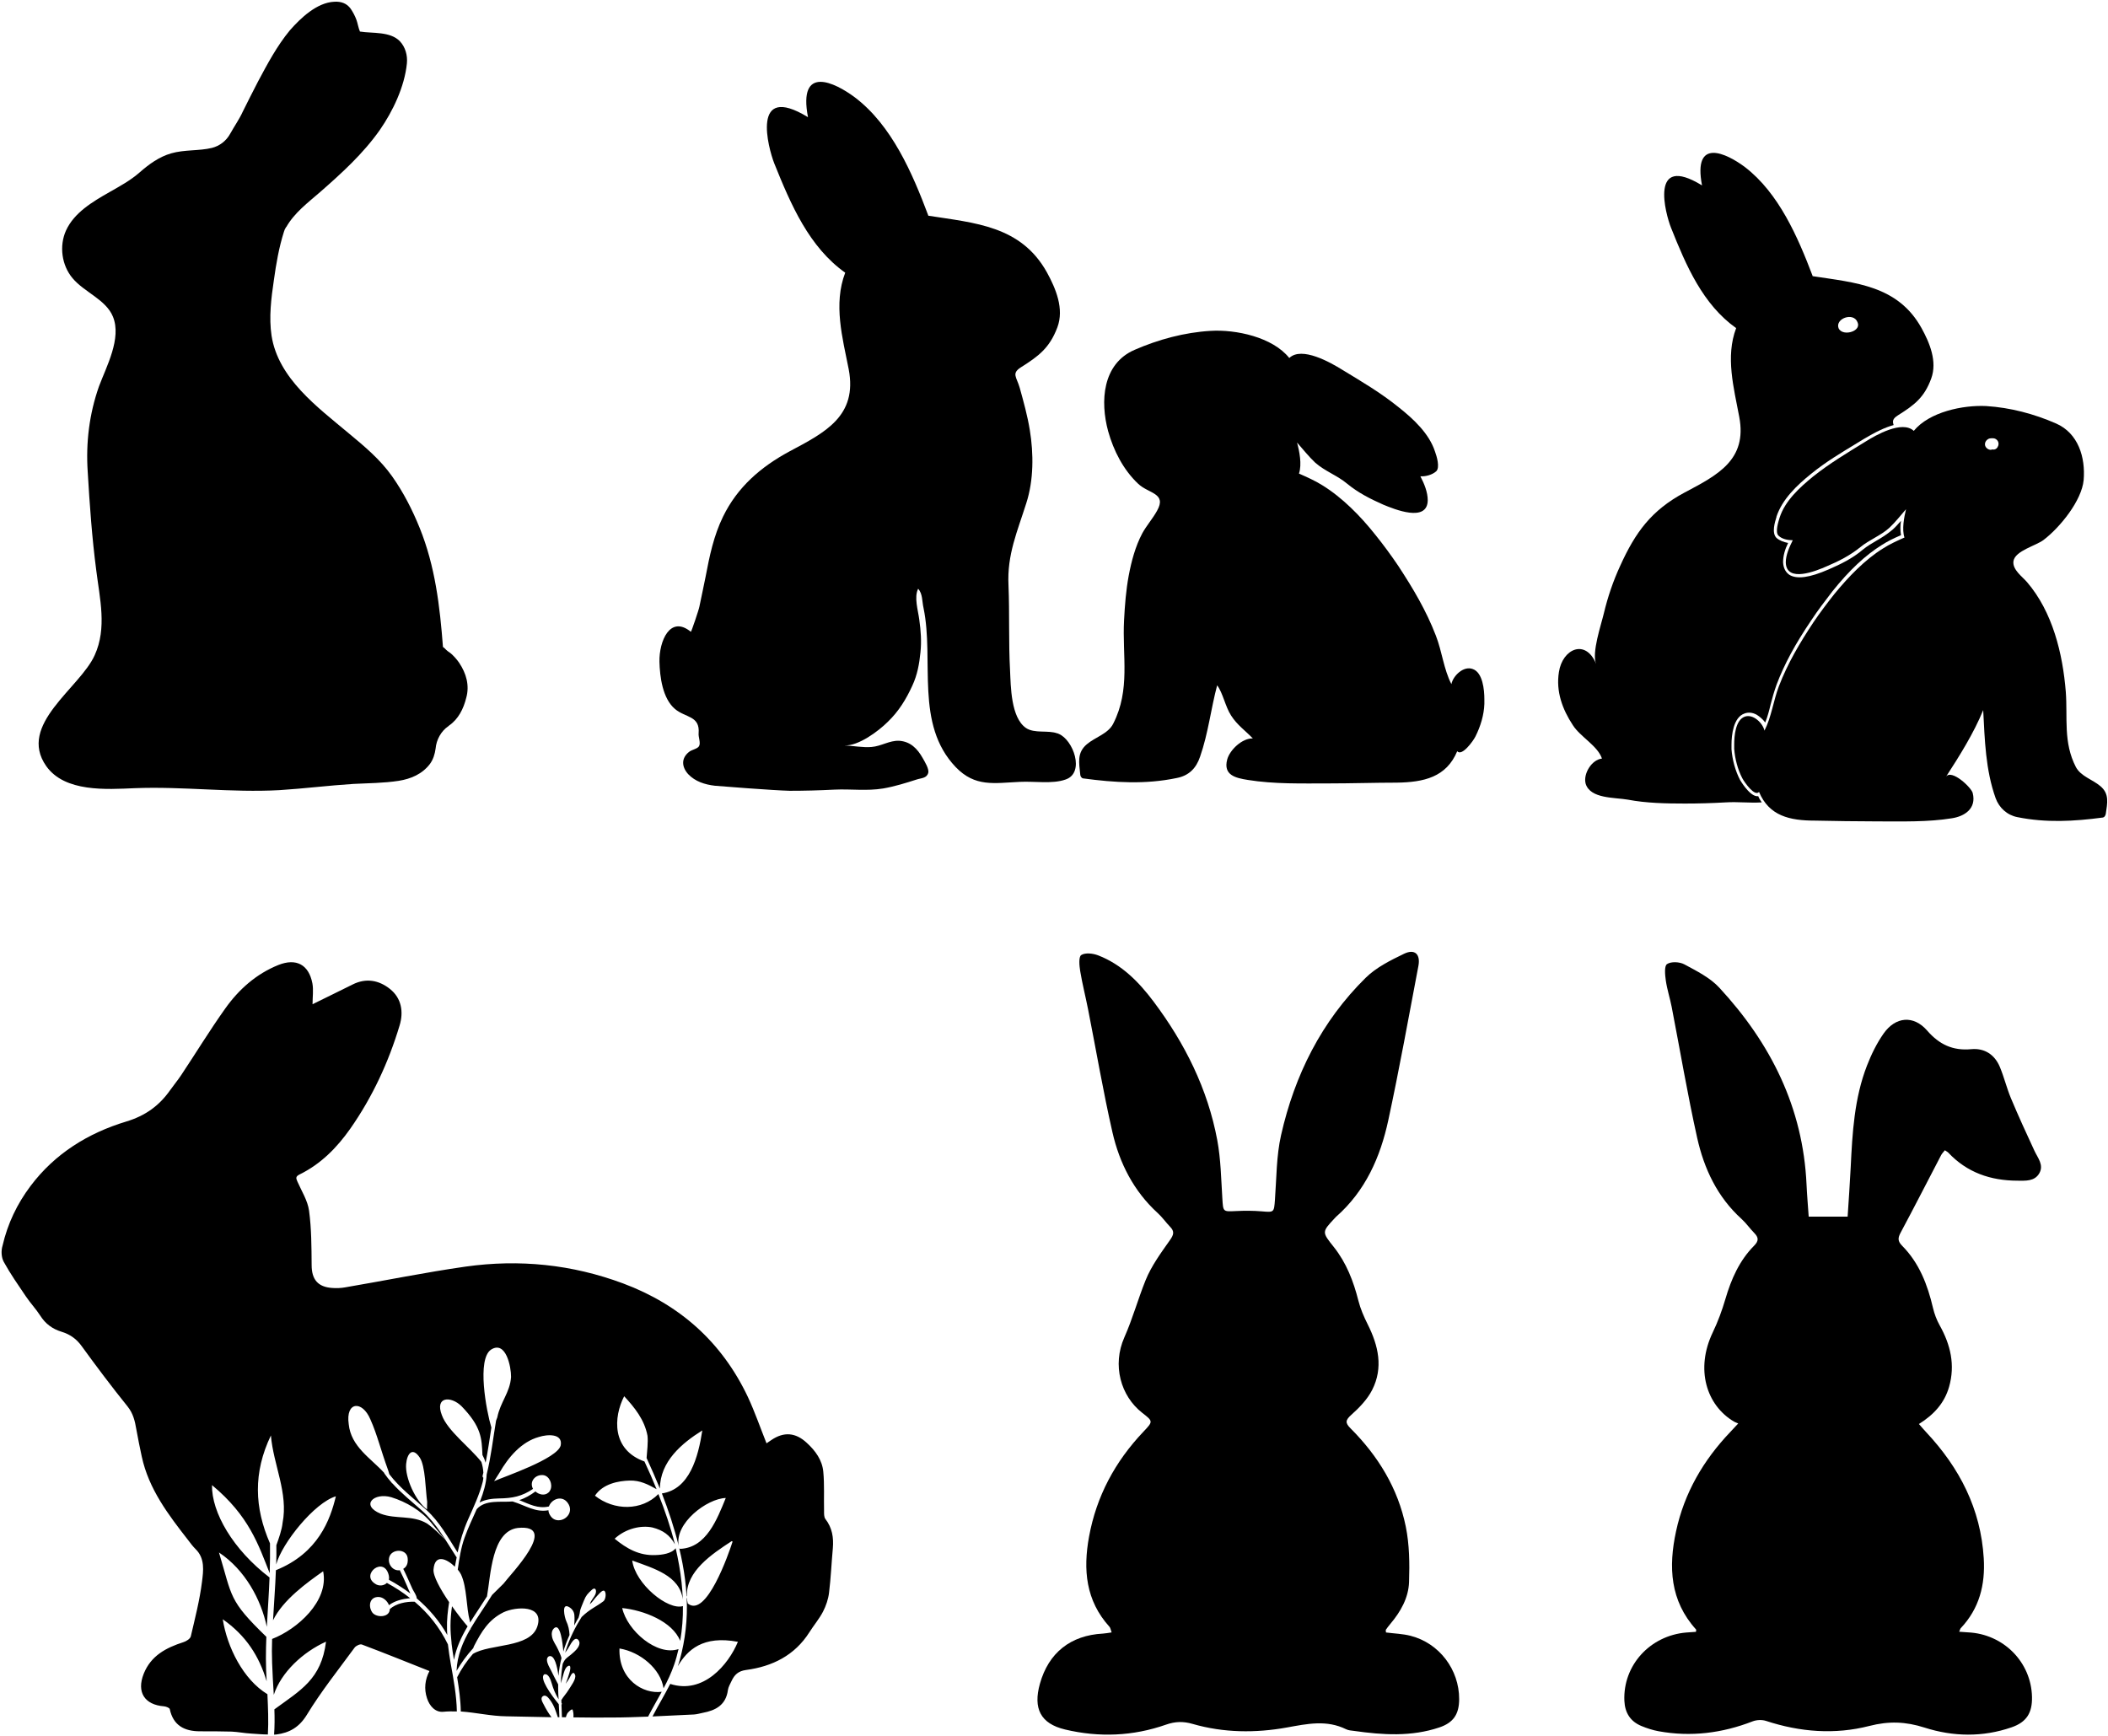 <svg width="1044" height="860" viewBox="0 0 1044 860" fill="none" xmlns="http://www.w3.org/2000/svg">
<path d="M1007.57 569.985C1003.57 561.381 999.616 552.747 995.947 543.998C993.829 538.938 992.555 533.523 990.444 528.464C987.882 522.334 982.852 519.044 976.278 519.656C967.143 520.5 960.468 517.37 954.419 510.426C947.678 502.688 938.761 503.51 932.85 511.932C929.473 516.744 926.801 522.211 924.661 527.714C918.35 543.918 917.396 561.06 916.566 578.203C916.173 586.334 915.562 594.458 915.052 602.61C908.428 602.61 902.372 602.61 895.77 602.61C895.391 597.034 894.932 591.859 894.699 586.669C892.967 548.554 876.931 516.671 851.49 489.185C846.889 484.213 840.272 480.93 834.165 477.632C831.821 476.366 827.584 476.162 825.597 477.516C824.178 478.484 824.615 482.903 825.008 485.676C825.641 490.08 827.06 494.36 827.912 498.735C832.105 520.347 835.745 542.083 840.534 563.564C843.941 578.844 850.507 592.863 862.489 603.717C864.796 605.806 866.587 608.448 868.778 610.669C870.947 612.867 871.151 614.548 868.771 616.951C861.448 624.332 857.408 633.518 854.518 643.389C852.865 649.03 850.805 654.621 848.265 659.913C839.544 678.104 845.069 696.025 858.776 704.12C859.3 704.426 859.897 704.615 860.873 705.037C859.082 706.966 858.012 708.138 856.92 709.281C843.577 723.272 834.18 739.424 830.074 758.438C826.26 776.09 827.068 792.833 839.996 807.1C840.127 807.246 839.974 807.653 839.93 808.243C838.372 808.352 836.778 808.447 835.191 808.578C817.139 810.085 803.745 824.869 804.48 842.375C804.735 848.344 807.443 852.625 812.946 854.896C815.683 856.024 818.558 856.963 821.47 857.487C837.426 860.384 852.887 858.448 867.97 852.596C869.957 851.824 872.651 851.707 874.66 852.37C891.504 857.909 908.778 859.227 925.775 854.867C935.434 852.392 943.747 852.668 953.167 855.682C967.252 860.195 981.949 860.494 996.253 855.536C1003.68 852.967 1006.52 848.374 1006.36 840.526C1006.01 823.245 992.22 809.313 974.662 808.505C973.301 808.439 971.94 808.316 970.295 808.192C970.739 807.18 970.812 806.707 971.088 806.416C980.304 796.669 983.252 784.898 982.466 771.839C980.995 747.337 970.477 727.006 953.967 709.383C952.81 708.145 951.711 706.85 950.357 705.314C957.796 700.662 963.008 694.904 965.287 686.934C968.388 676.087 966.029 666.071 960.643 656.448C959.15 653.776 958.022 650.792 957.323 647.807C954.637 636.313 950.502 625.547 942.037 617.009C939.787 614.738 939.897 613.151 941.316 610.501C948.129 597.784 954.681 584.922 961.363 572.132C961.8 571.295 962.528 570.603 963.212 569.723C963.976 570.254 964.53 570.509 964.915 570.916C974.182 580.773 985.858 584.747 999.07 584.791C1003.04 584.805 1007.59 585.235 1009.95 581.173C1012.35 577.053 1009.25 573.588 1007.57 569.985Z" fill="black"/>
<path d="M698.579 810.206C694.7 809.212 690.594 809.103 686.415 808.562C686.371 807.766 686.225 807.378 686.364 807.196C687.051 806.217 687.774 805.26 688.548 804.347C693.648 798.312 697.578 791.43 697.841 783.584C698.148 774.452 698.038 765.049 696.227 756.151C692.369 737.164 682.499 721.106 668.845 707.444C666.113 704.712 666.325 703.382 669.261 700.752C673.221 697.209 677.181 693.125 679.555 688.464C685.18 677.433 682.66 666.503 677.342 655.903C675.471 652.177 673.776 648.254 672.754 644.236C670.313 634.592 666.829 625.504 660.59 617.658C654.657 610.206 654.599 610.25 661.072 603.331C661.276 603.112 661.474 602.871 661.693 602.674C676.216 589.925 683.624 573.13 687.562 554.851C693.027 529.5 697.629 503.96 702.466 478.47C703.583 472.597 700.676 469.842 695.372 472.399C688.658 475.636 681.571 479.157 676.363 484.293C654.46 505.874 641.164 532.51 634.45 562.252C632.112 572.604 632.222 583.533 631.425 594.214C630.951 600.541 631.016 600.504 624.88 599.978C620.679 599.62 616.412 599.627 612.197 599.832C605.585 600.153 605.797 600.263 605.373 593.534C604.76 583.906 604.621 574.153 602.86 564.714C598.119 539.297 586.781 516.694 571.351 496.121C564.031 486.36 555.542 477.696 543.853 473.181C541.303 472.195 537.46 471.756 535.495 473.035C534.143 473.919 534.531 478.273 534.969 480.94C536.021 487.332 537.643 493.63 538.892 499.993C542.888 520.266 546.344 540.656 550.939 560.791C554.453 576.169 561.488 590.013 573.448 600.899C575.669 602.922 577.407 605.472 579.511 607.634C581.74 609.928 581.316 611.536 579.46 614.173C574.975 620.544 570.219 627.002 567.34 634.147C563.592 643.439 560.955 653.127 556.842 662.398C550.742 676.14 555.001 691.43 565.689 699.766C571.125 704.003 571.132 704.011 566.252 709.154C552.269 723.882 543.02 741.058 539.352 761.126C536.372 777.447 537.701 792.76 549.471 805.742C549.989 806.319 550.077 807.283 550.537 808.533C548.842 808.766 547.556 809.044 546.256 809.11C530.184 809.965 519.306 818.607 515.017 833.978C511.613 846.186 515.273 853.711 527.481 856.619C544.247 860.615 561.116 859.965 577.488 854.208C582.025 852.615 586.05 852.52 590.616 853.842C606.002 858.292 621.826 858.423 637.328 855.625C647.447 853.799 656.988 851.716 666.69 856.502C667.866 857.086 669.327 857.137 670.671 857.327C684.83 859.336 698.966 860.257 712.818 855.603C719.846 853.243 722.637 849.006 722.659 841.613C722.71 826.943 712.803 813.837 698.579 810.206Z" fill="black"/>
<path d="M223.109 805.24C223.109 802.016 223.409 798.791 223.859 795.566C226.709 799.616 229.634 803.291 231.584 805.54C228.509 810.715 225.959 816.114 224.834 822.114C224.384 819.414 223.934 816.714 223.634 814.015C223.634 813.94 223.634 813.865 223.634 813.715C223.334 810.94 223.109 808.09 223.109 805.24Z" fill="black"/>
<path d="M1.878 625.03C5.103 630.88 8.927 636.354 12.677 641.904C14.927 645.279 17.776 648.278 19.951 651.653C22.501 655.703 26.026 658.253 30.45 659.602C34.65 660.877 37.875 663.127 40.5 666.802C47.849 676.926 55.348 686.9 63.148 696.574C65.922 700.024 66.822 703.774 67.497 707.823C68.322 712.398 69.222 716.898 70.197 721.397C73.647 737.521 83.396 750.27 93.22 762.869C94.345 764.369 95.47 765.869 96.82 767.218C101.619 771.868 100.72 778.018 100.045 783.417C98.92 792.491 96.595 801.491 94.495 810.49C94.195 811.69 92.32 812.89 90.895 813.34C82.271 816.114 74.772 820.014 71.172 829.013C67.572 838.087 71.547 844.387 81.221 845.137C82.196 845.212 83.921 845.887 84.071 846.487C85.796 854.661 91.345 857.511 99.07 857.511C104.319 857.511 109.494 857.511 114.743 857.661C117.968 857.811 121.193 858.486 124.343 858.636C127.117 858.786 129.892 859.086 132.667 859.086C133.042 852.486 132.742 845.812 132.442 839.137C120.443 831.863 112.494 815.814 110.319 802.016C121.868 810.115 128.317 820.239 132.067 832.763C131.842 828.938 131.692 825.189 131.692 821.439C131.692 817.839 131.767 814.24 131.917 810.715C113.094 792.491 115.118 790.991 108.444 768.943C121.418 777.568 129.292 792.266 132.142 805.765C132.592 797.591 133.192 789.417 133.492 781.317C115.418 767.518 104.769 749.145 104.994 735.571C123.368 750.795 128.017 765.194 133.567 779.217C133.717 774.268 133.792 769.393 133.717 764.444C125.992 746.745 125.317 729.422 134.167 710.973C135.367 725.522 142.866 739.471 139.941 754.32C139.641 757.544 138.066 762.044 136.867 765.344C136.942 768.493 136.867 771.718 136.792 774.868C139.641 764.294 155.765 744.27 166.339 741.121C163.564 752.67 157.64 769.243 136.642 777.718C136.342 785.967 135.667 794.291 135.217 802.54C140.166 792.341 152.165 783.792 160.04 778.242C163.039 793.091 147.066 807.04 134.767 811.765C134.617 815.739 134.617 819.714 134.767 823.689C134.917 828.788 135.292 834.113 135.592 839.437C139.266 828.263 149.99 818.289 161.464 813.115C159.14 831.788 148.866 837.113 135.892 846.637C136.042 850.836 136.042 855.036 135.742 859.161C136.117 859.161 136.492 859.086 136.867 859.086C143.316 858.261 148.191 855.561 152.015 849.262C159.065 837.713 167.614 826.988 175.638 816.039C176.313 815.139 178.338 814.165 179.238 814.539C190.412 818.739 201.511 823.239 212.685 827.663C210.51 831.863 209.91 836.438 211.485 841.162C212.76 845.062 215.61 848.212 219.585 847.837C221.834 847.612 224.084 847.612 226.259 847.687C226.109 839.662 224.609 831.713 223.184 823.764C222.659 820.689 222.209 817.614 221.834 814.464C217.71 805.99 212.16 799.091 205.336 793.316H205.261C201.061 793.241 196.262 794.141 193.037 796.991C193.037 797.066 193.037 797.141 193.037 797.291C193.037 797.666 192.887 798.041 192.737 798.416C191.387 801.266 185.912 801.041 184.263 798.491C182.238 795.341 183.138 790.766 187.637 790.991C189.737 791.066 191.837 792.941 192.662 795.041C195.587 792.791 199.336 791.966 202.936 791.591C203.011 791.591 203.086 791.591 203.161 791.591C199.561 788.742 195.737 786.267 191.612 784.017C190.187 785.442 187.562 785.817 185.612 784.317C178.563 779.667 190.337 770.368 192.587 780.417C192.737 781.167 192.737 781.842 192.587 782.442C196.337 784.467 199.936 786.792 203.236 789.267C202.561 787.842 201.961 786.417 201.361 784.992C200.311 782.517 199.186 780.117 197.986 777.718C194.837 778.243 191.912 775.018 192.737 771.418C193.787 767.068 201.286 766.843 201.886 771.643C202.111 773.218 201.886 775.018 200.761 776.218L200.686 776.293C200.386 776.593 200.011 776.893 199.711 777.043C201.361 780.342 202.786 783.717 204.286 787.017C204.886 788.292 206.311 790.092 206.386 791.666C212.385 796.766 217.56 802.765 221.534 809.815C221.459 808.84 221.384 807.865 221.384 806.815C221.234 802.316 221.759 797.966 222.434 793.541C218.085 787.167 214.335 780.417 214.71 777.268C215.385 769.393 221.309 772.093 225.284 775.993C225.584 774.418 225.884 772.843 226.184 771.268C226.034 771.193 225.959 771.118 225.884 770.968C220.71 762.944 216.21 754.694 209.01 748.245C203.986 743.745 198.661 739.546 194.162 734.521L194.312 734.971C194.162 734.671 194.012 734.371 193.787 734.146C192.587 732.796 191.462 731.371 190.412 729.872C190.337 729.722 190.262 729.647 190.262 729.497C183.588 722.222 173.838 716.523 172.714 705.424C171.064 694.175 179.388 693.425 183.438 703.024C186.887 710.748 188.387 717.648 192.287 728.372L192.812 730.172C197.986 736.996 204.961 742.246 211.26 747.945C217.785 753.87 221.909 761.594 226.634 768.943C227.834 763.319 229.484 757.844 231.884 752.445C234.583 746.37 237.433 740.371 239.083 733.921C239.233 733.321 239.308 732.571 239.383 731.896C239.083 731.746 238.933 731.371 239.008 730.921C239.158 730.397 239.233 729.872 239.383 729.422C239.308 727.622 238.933 725.747 238.408 724.097C232.933 717.048 221.609 708.648 218.835 700.924C215.235 691.625 223.334 691.325 228.584 696.499C238.558 706.774 238.558 712.548 238.933 720.647C239.608 721.847 240.133 723.122 240.508 724.472C241.633 718.697 242.458 712.923 243.358 707.073C240.808 698.674 236.083 673.176 243.208 668.452C250.557 663.802 253.182 677.076 253.107 682.026C252.582 689.75 247.782 694.4 246.282 702.049L245.682 703.624C244.183 712.548 243.208 721.472 241.033 730.247C240.808 734.746 239.383 739.396 237.883 743.22C237.733 743.52 237.583 743.895 237.508 744.195C240.358 742.621 243.883 742.246 247.107 742.171C253.857 742.096 258.581 741.121 263.981 737.446C263.906 737.296 263.831 737.146 263.756 736.996C262.256 733.471 265.331 730.247 269.005 730.622C272.155 730.996 273.805 735.196 272.605 737.896C272.305 738.496 272.005 739.021 271.555 739.321C269.83 740.896 266.981 740.371 265.181 738.721C262.706 740.521 260.081 742.096 257.156 742.995C262.031 744.945 266.381 747.42 271.855 746.145C273.13 742.47 278.455 740.296 281.304 744.57C284.079 748.695 280.629 752.745 277.03 752.97C275.23 753.12 273.43 752.37 272.305 750.27C271.855 749.52 271.63 748.77 271.63 748.02C265.181 749.22 260.381 745.695 254.082 743.745C254.007 743.745 253.932 743.67 253.857 743.67C248.007 744.195 240.433 742.62 236.083 747.495C234.058 752.145 231.809 756.719 230.084 761.594C228.284 766.619 227.459 772.093 226.709 777.418C227.384 778.243 227.909 778.992 228.284 779.742C231.359 786.267 230.834 796.091 232.708 802.99L232.783 803.665C235.483 799.316 238.408 795.116 241.183 790.691C243.058 780.192 243.508 758.444 256.406 756.794C277.405 754.694 252.657 779.892 249.357 784.392L243.733 789.942C240.283 795.566 236.383 800.966 233.083 806.59L233.158 807.115C233.083 807.04 233.008 806.965 232.933 806.89C229.259 813.19 226.409 819.864 226.109 827.588C228.434 823.614 231.209 819.789 234.358 816.339L234.733 815.364C238.558 807.94 242.008 802.241 249.357 798.566C255.357 795.716 269.755 794.666 266.081 805.69C262.406 816.414 242.683 814.015 234.208 819.189C231.134 822.714 228.509 826.613 226.409 830.738C227.309 836.363 228.134 842.062 228.209 847.687C235.783 848.212 243.208 850.012 250.857 850.087C258.281 850.236 265.706 850.386 273.13 850.536C271.63 848.587 270.28 846.262 269.23 844.162C268.63 843.037 267.506 841.162 268.78 840.187C270.055 839.212 271.33 840.562 272.08 841.537C274.48 844.612 275.23 847.462 276.28 850.536C276.505 850.536 276.73 850.536 277.03 850.536C276.955 848.362 276.88 846.187 276.73 844.087C272.905 839.437 266.981 831.188 269.53 829.313C271.705 828.713 272.755 832.163 273.205 833.663C273.955 836.363 275.155 839.212 276.655 841.687C276.58 840.787 276.58 839.962 276.505 839.062C276.43 837.413 276.43 835.838 276.43 834.263C275.23 832.088 274.18 829.913 273.055 827.663C272.23 826.014 270.955 824.064 270.88 822.189C270.805 821.439 271.255 820.539 272.005 820.314C274.63 819.564 275.98 825.414 276.58 830.063C276.88 827.063 277.33 824.139 278.08 821.214C277.78 819.864 276.805 817.989 276.43 817.089C275.53 814.989 273.955 813.115 273.43 810.865C273.055 809.215 273.205 807.34 274.63 806.29C277.555 804.115 278.68 813.865 278.98 817.989C279.805 815.214 280.854 812.515 282.054 809.815C281.979 807.415 281.454 805.015 280.404 802.84C279.655 801.191 277.855 793.541 281.904 796.016C283.404 796.916 284.304 798.266 284.454 799.916C284.604 801.641 284.529 803.365 284.379 805.09C285.054 803.74 285.804 802.465 286.554 801.191C286.779 800.366 287.154 799.241 287.229 798.191C287.454 796.616 288.654 794.291 289.179 792.791C290.229 790.167 290.979 789.417 293.078 787.467C294.653 785.967 295.553 787.317 295.028 789.192C294.428 791.141 292.628 792.491 292.104 794.591C293.453 793.466 294.503 791.666 295.778 790.391C296.828 789.342 298.853 786.642 299.678 788.442C300.278 789.717 299.828 792.341 298.853 793.091C295.328 795.791 292.254 796.841 288.054 800.891C284.904 805.915 282.204 811.24 280.404 816.939C280.254 817.464 280.03 818.064 279.88 818.589C280.33 817.989 280.779 817.389 281.079 816.939C281.904 815.739 283.479 812.215 284.979 811.765C286.179 811.39 287.004 812.815 287.004 813.865C286.929 816.114 284.304 818.214 282.729 819.564C281.829 820.314 280.779 820.989 280.03 821.814C279.505 822.414 279.13 823.239 278.755 823.914C278.755 823.989 278.755 823.989 278.755 824.064L278.68 824.139C278.155 827.288 277.855 830.513 277.78 833.738C278.155 832.313 278.53 830.963 278.905 829.763C279.28 828.413 279.805 826.164 281.079 825.339C283.254 823.914 282.279 827.738 281.979 828.638C281.454 830.363 280.854 832.238 280.18 833.963C280.929 832.763 281.829 831.713 282.354 830.513C282.804 829.538 284.004 827.288 284.829 829.613C285.504 831.638 282.579 835.313 281.604 836.963C280.554 838.762 279.055 840.262 278.005 842.062C278.005 842.512 278.08 843.037 278.08 843.487C278.155 843.637 278.23 843.712 278.305 843.862L278.08 844.387C278.155 846.412 278.23 848.512 278.305 850.536C278.98 850.536 279.655 850.536 280.255 850.536C280.404 849.862 280.704 849.187 281.004 848.587C281.154 848.362 283.329 845.887 283.629 846.937C284.004 848.137 284.079 849.337 284.004 850.611C290.304 850.686 296.603 850.761 302.903 850.686C308.902 850.686 314.977 850.461 320.976 850.236C323.151 846.037 325.476 842.062 327.726 837.938C318.501 839.212 306.277 831.863 306.802 816.489C317.151 818.214 327.201 826.613 328.625 836.213C330.65 832.463 332.45 828.638 333.875 824.514C334.775 821.964 335.45 819.339 336.05 816.789C325.326 820.389 310.627 807.64 308.152 796.466C318.726 797.516 333.05 803.065 336.875 812.74C337.85 807.04 338.3 801.266 338.225 795.491C330.875 797.741 314.677 784.617 313.102 772.918C323.676 776.818 336.65 780.342 338.15 792.191C338.075 789.417 337.85 786.567 337.55 783.792C336.95 778.093 335.9 772.393 334.625 766.843C332.6 769.543 327.726 770.143 324.651 770.218C316.551 770.593 310.327 766.993 304.402 762.119C309.952 757.019 317.526 755.369 323.151 756.569C328.325 757.919 331.7 760.244 334.25 764.894C332.15 756.419 329.3 748.17 326.076 739.996C317.826 748.395 304.103 748.32 294.653 740.821C298.628 734.821 306.427 733.471 311.827 733.321C316.926 733.171 320.901 735.196 325.176 737.596C323.301 732.946 321.276 728.372 319.176 723.872C302.828 718.023 303.803 701.899 309.127 691.55C314.227 697.099 319.176 703.099 320.676 711.123C321.051 714.273 320.451 718.997 320.226 722.147C322.551 727.172 324.726 732.196 326.826 737.296C326.901 723.872 337.7 714.798 347.824 708.498C345.799 721.697 341.524 737.671 327.801 739.696C331.1 748.17 333.95 756.794 336.125 765.644C334.025 754.394 350.149 742.246 359.448 741.946C355.173 752.37 349.849 766.618 336.875 767.143L336.425 766.918C337.625 771.943 338.6 777.043 339.275 782.292C339.65 785.067 339.875 787.917 340.025 790.691C340.1 790.616 340.099 790.616 340.174 790.541C339.799 778.243 352.398 769.843 362.373 763.319L362.823 763.544C360.873 769.618 349.774 801.641 340.624 794.216C340.399 793.316 340.249 792.416 340.249 791.516C340.174 791.516 340.174 791.591 340.099 791.591C340.549 801.866 339.425 812.215 336.65 822.189C336.35 823.239 336.05 824.289 335.675 825.264C340.399 817.239 348.124 809.89 365.447 813.19C360.798 824.439 348.349 839.362 331.925 834.038C329.15 839.512 326.001 844.687 323.151 850.161C329.975 849.862 336.8 849.487 343.624 849.187C345.124 849.112 346.549 848.662 348.049 848.362C354.498 847.162 359.523 844.462 360.498 837.113C360.723 835.538 361.623 834.038 362.298 832.613C363.722 829.538 365.597 827.663 369.497 827.138C382.471 825.414 393.57 819.939 400.844 808.465C403.019 805.015 405.719 801.866 407.594 798.266C409.094 795.341 410.219 792.041 410.594 788.817C411.494 781.542 411.793 774.193 412.468 766.843C412.918 761.594 412.168 756.719 408.794 752.37C408.044 751.395 408.119 749.67 408.119 748.32C407.969 741.871 408.344 735.421 407.744 728.972C407.219 723.197 403.844 718.548 399.569 714.648C394.02 709.473 388.17 709.023 381.946 713.298C381.121 713.823 380.371 714.348 379.621 714.873C376.546 707.148 373.847 699.349 370.397 691.925C357.498 664.702 336.65 646.179 308.602 635.679C283.254 626.23 257.156 623.605 230.534 627.355C210.585 630.205 190.787 634.255 170.914 637.629C168.814 638.004 166.714 638.079 164.614 637.929C157.415 637.479 154.34 633.73 154.34 626.53C154.265 617.606 154.265 608.532 153.065 599.682C152.39 594.658 149.39 590.008 147.291 585.209C146.541 583.559 146.391 582.734 148.266 581.759C158.84 576.584 166.789 568.56 173.538 558.961C184.488 543.287 192.437 526.114 197.911 507.89C199.936 501.216 198.886 494.391 193.112 489.817C187.637 485.467 181.263 484.267 174.588 487.642C168.139 490.867 161.614 494.016 154.79 497.391C154.79 493.791 155.315 490.342 154.715 487.042C152.915 477.743 146.691 474.443 137.841 477.968C126.892 482.392 118.268 490.042 111.519 499.566C103.944 510.215 97.12 521.389 89.846 532.338C88.121 534.963 86.096 537.363 84.296 539.912C78.821 547.712 71.922 552.661 62.473 555.511C43.649 561.211 27.226 571.335 15.152 587.384C8.477 596.233 3.753 606.132 1.278 616.931C0.453 619.556 0.678 622.856 1.878 625.03ZM266.906 711.723C271.105 710.373 278.755 709.923 277.705 715.848C276.205 722.522 249.282 731.521 244.707 733.621L247.332 729.497C251.757 721.772 258.206 714.123 266.906 711.723ZM201.136 725.147C201.586 720.047 204.211 716.448 207.886 721.922C210.735 726.197 210.735 738.271 211.56 743.82L211.485 747.645C205.786 743.445 200.536 731.896 201.136 725.147ZM193.787 741.571C201.061 743.82 208.71 748.245 213.585 754.245L220.56 762.794C218.01 760.019 214.71 756.794 211.41 754.544C204.136 750.27 196.037 752.595 188.537 749.745C178.338 745.545 185.162 739.096 193.787 741.571Z" fill="black"/>
<path d="M523.664 363.249C519.054 361.521 512.332 363.441 508.106 360.56C500.615 355.374 500.615 340.008 500.231 331.941C499.463 317.919 500.039 303.898 499.463 289.876C498.694 274.703 503.88 263.178 508.298 249.157C511.947 237.824 511.947 224.763 510.027 213.046C508.874 205.94 506.953 199.025 505.033 192.11C503.496 186.732 500.807 185.003 505.609 181.93C514.444 176.36 519.823 172.326 523.664 162.146C527.121 152.927 522.896 142.939 518.478 134.872C505.609 111.823 482.944 110.478 459.703 106.829V106.637C451.828 85.7 441.648 62.075 423.401 48.246C413.413 40.755 395.166 31.919 400.16 58.042C371.54 40.563 380.568 73.6 383.449 80.898C391.708 101.451 400.736 122.387 418.599 135.064C412.645 150.622 417.254 167.332 420.328 182.891C424.745 206.132 408.611 214.199 390.94 223.61C376.726 231.294 365.202 241.281 358.095 255.879C353.485 265.291 351.373 275.471 349.452 285.651C348.491 290.645 347.339 295.639 346.379 300.441C346.186 301.785 342.345 313.118 342.153 312.925C331.781 304.474 326.403 317.727 326.595 327.715C326.787 335.206 328.131 345.962 334.278 351.148C339.464 355.566 346.763 354.414 345.994 363.249C345.802 364.978 347.147 368.051 346.187 369.588C345.418 370.932 342.537 371.316 341.193 372.469C337.351 375.542 337.543 379.768 340.808 383.417C344.266 387.067 349.068 388.603 354.062 389.179C355.982 389.371 383.065 391.484 391.132 391.676C398.431 391.676 405.73 391.484 413.221 391.1C421.48 390.716 429.163 391.868 437.422 390.524C442.992 389.564 448.563 387.835 453.941 386.106C456.246 385.338 458.935 385.53 459.703 382.841C460.279 380.92 457.974 377.271 457.014 375.542C454.325 370.74 450.867 367.283 445.297 366.899C440.495 366.707 436.462 369.588 431.66 369.972C427.434 370.356 422.632 369.396 418.215 369.204C425.129 369.588 435.117 362.097 439.727 357.487C445.105 352.301 448.755 346.347 451.828 339.624C454.325 334.246 455.285 328.868 455.861 323.105C456.438 317.727 456.054 312.349 455.285 306.971C454.709 302.361 452.596 295.831 454.709 291.605C457.014 294.102 456.63 297.944 457.398 301.209C462.776 327.331 452.98 358.639 473.34 379.96C482.944 389.948 492.356 387.835 505.033 387.259C512.332 386.874 521.167 388.411 527.698 386.106C537.494 382.841 531.539 366.322 524.24 363.441C523.856 363.249 523.856 363.249 523.664 363.249Z" fill="black"/>
<path d="M735.14 348.651C735.14 347.883 735.14 347.115 735.14 346.346C735.14 341.737 734.372 333.093 729.378 331.365C724.768 329.636 719.582 334.822 718.813 338.855C714.972 331.365 714.204 322.721 711.13 314.846C706.329 302.361 699.798 291.413 692.499 280.272C688.85 274.894 685.2 269.9 681.167 264.906C673.868 255.687 664.84 246.467 654.852 240.321C651.203 238.016 647.169 236.287 643.328 234.559C644.864 229.949 643.52 223.418 642.367 219.193C645.441 222.65 648.13 226.107 651.395 229.18C656.197 233.406 662.343 235.519 667.145 239.553C672.523 243.97 678.478 247.043 685.008 249.925C690.578 252.229 706.905 258.952 707.097 247.812C707.097 243.778 705.368 239.553 703.447 235.903C706.136 236.095 709.402 235.135 711.322 233.406C713.243 231.485 711.515 225.915 710.746 223.802C707.865 214.775 699.99 207.476 692.691 201.714C683.664 194.415 674.444 189.037 664.648 183.082C659.078 179.625 644.672 171.366 638.526 177.32C630.267 166.948 612.02 163.107 599.535 163.875C586.666 164.643 573.797 168.101 561.888 173.287C545.946 180.201 544.793 198.833 548.827 213.622C551.516 223.226 556.318 232.638 563.617 239.553C568.803 244.546 578.022 244.162 573.028 252.998C570.915 256.839 567.842 260.297 565.729 264.138C562.272 270.669 560.351 277.968 559.007 285.074C557.662 292.373 557.086 299.672 556.702 307.163C555.741 324.834 559.967 341.545 551.324 358.447C548.827 363.441 542.296 365.17 538.263 368.627C533.269 372.853 534.421 377.847 534.997 383.609C534.997 384.377 535.574 385.338 536.342 385.53C552.092 387.643 567.266 388.603 582.824 385.338C588.778 384.185 592.428 380.536 594.349 374.774C598.382 363.249 599.727 350.956 602.8 339.432C605.681 343.273 606.833 349.996 609.715 354.414C612.788 359.215 616.821 361.905 620.471 365.746C615.285 365.554 609.138 371.316 607.794 376.118C605.681 383.993 612.02 385.338 617.974 386.298C631.035 388.411 644.672 388.027 658.118 388.027C669.258 388.027 680.975 387.643 691.731 387.643C705.176 387.451 716.316 384.954 721.695 372.084C723.999 374.774 729.57 367.091 730.722 364.786C733.219 359.792 734.948 354.221 735.14 348.651Z" fill="black"/>
<path d="M870.02 394.347C866.178 393.963 861.76 386.28 861.76 386.28C859.455 381.862 857.919 376.292 857.535 371.106C857.535 370.338 857.535 369.569 857.535 368.801C857.535 363.999 858.495 355.356 863.873 353.435C865.794 352.667 867.907 352.859 870.02 354.011C871.556 354.972 873.093 356.316 874.245 357.853C875.398 354.972 876.166 352.091 876.934 348.825C877.703 345.752 878.663 342.487 879.815 339.222C883.657 329.042 889.035 319.054 897.102 307.145C900.367 302.151 903.825 297.733 907.474 292.931C915.926 282.367 923.993 274.876 932.06 269.882C934.749 268.154 937.822 266.617 941.472 265.08C941.087 262.776 941.087 260.279 941.472 257.974C940.127 259.51 938.783 261.047 937.246 262.391C934.749 264.504 932.06 266.233 929.371 267.77C927.066 269.114 924.761 270.459 922.648 272.187C917.462 276.605 911.508 279.486 905.746 281.983C896.142 286.209 889.803 286.977 886.154 284.672C884.809 283.712 883.273 281.983 883.081 278.526C883.081 275.26 884.041 271.995 885.578 268.922C883.465 268.538 881.352 267.77 879.815 266.425C877.318 263.928 879.047 258.55 879.815 256.053V255.861C882.697 247.217 889.995 240.303 896.91 234.733C904.209 228.778 911.7 224.361 919.575 219.559L923.032 217.446C928.795 213.988 933.596 211.684 937.822 210.531C937.246 208.61 937.246 207.458 939.935 205.729C948.194 200.543 952.996 196.894 956.453 187.482C959.527 179.031 955.685 169.811 951.652 162.512C939.935 141.384 918.999 140.039 897.678 136.774V136.582C890.38 117.375 880.968 95.67 864.257 82.801C855.038 75.886 838.327 67.819 842.937 91.829C816.623 75.694 824.882 106.042 827.571 112.765C835.062 131.588 843.321 150.796 859.84 162.512C854.462 176.726 858.687 192.092 861.376 206.498C865.41 227.818 850.62 235.309 834.294 243.952C817.775 252.788 809.9 263.736 802.409 280.254C798.952 287.745 796.263 295.62 794.342 303.688C792.997 309.45 788.196 323.279 790.5 328.849C785.314 316.173 773.79 321.359 772.061 332.883C770.525 342.487 773.79 351.322 778.976 359.197C782.625 364.96 791.269 369.377 793.382 375.716C788.195 376.292 783.97 383.399 785.314 388.201C787.619 395.692 799.72 394.923 806.251 396.076C815.278 397.805 825.266 397.997 834.486 397.997C841.208 397.997 847.931 397.805 854.654 397.42C860.8 397.036 866.37 397.805 872.517 397.42C871.94 396.46 871.172 395.5 870.788 394.347C870.404 394.347 870.212 394.347 870.02 394.347ZM919.959 159.631C920.92 161.744 919.383 163.473 917.27 164.241C914.773 165.201 911.508 164.817 910.547 162.512C908.819 157.71 918.038 154.445 919.959 159.631Z" fill="black"/>
<path d="M1040.2 389.353C1036.36 386.088 1030.59 384.551 1028.1 379.941C1021.76 367.649 1024.06 355.548 1023.1 342.679C1021.57 323.663 1016.57 303.111 1003.9 288.321C1001.59 285.632 996.597 282.175 997.173 277.949C997.941 272.763 1008.51 270.266 1012.15 267.385C1020.22 261.239 1030.98 247.986 1031.94 237.806C1032.9 226.473 1029.25 214.565 1018.3 209.763C1007.35 204.961 995.637 201.888 983.728 201.119C972.203 200.543 955.493 204 947.81 213.412C942.047 208.034 928.986 215.525 923.8 218.79C914.773 224.36 906.321 229.354 897.87 236.077C891.34 241.455 884.041 247.986 881.352 256.437C880.776 258.358 879.047 263.544 880.775 265.272C882.504 267.001 885.385 267.577 887.882 267.577C886.154 271.035 884.425 274.876 884.425 278.526C884.617 288.898 899.599 282.751 904.785 280.446C910.739 277.949 916.309 275.068 921.303 271.035C925.721 267.385 931.483 265.272 935.709 261.431C938.782 258.55 941.279 255.284 943.968 252.211C943.008 256.245 941.855 262.199 943.2 266.233C939.743 267.769 935.901 269.498 932.636 271.611C923.608 277.181 915.349 285.824 908.434 294.276C904.785 298.886 901.327 303.495 898.062 308.297C891.34 318.477 885.385 328.465 880.968 339.99C878.279 347.097 877.318 355.164 873.861 361.886C873.092 358.237 868.291 353.435 864.065 354.972C859.455 356.7 858.879 364.575 858.879 368.801C858.879 369.569 858.879 370.146 858.879 370.914C859.263 375.908 860.608 381.094 862.912 385.512C864.065 387.624 869.059 394.731 871.172 392.234C876.166 404.143 886.346 406.448 898.831 406.448C908.818 406.64 919.383 406.832 929.755 406.832C942.24 406.832 954.724 407.216 966.633 405.295C972.972 404.335 978.926 400.493 977.005 392.81C976.429 390.121 966.441 380.71 963.752 384.743C970.475 374.371 977.581 363.039 982.191 351.706C982.96 366.496 983.344 381.286 988.338 395.307C990.066 400.109 994.1 403.759 999.094 404.719C1013.31 407.6 1027.14 406.832 1041.54 404.911C1042.31 404.719 1042.69 403.951 1042.89 403.182C1043.66 397.804 1044.81 393.195 1040.2 389.353ZM986.993 222.632C986.801 222.632 986.801 222.632 986.609 222.632C985.264 223.208 983.536 222.055 983.152 220.711C982.767 219.174 983.728 217.83 985.072 217.254C985.649 217.062 986.417 217.062 986.993 217.062C989.106 217.062 990.642 219.366 989.298 221.479C988.914 222.248 987.954 222.824 986.993 222.632Z" fill="black"/>
<path d="M227.449 328.346C226.681 327.194 224.568 324.505 222.648 323.16C222.071 322.776 221.495 322.392 220.919 321.815C220.727 321.623 220.343 321.239 220.151 321.047C219.958 320.855 219.766 320.663 219.382 320.471C217.846 300.303 215.541 280.519 207.858 261.504C204.208 252.476 199.791 243.833 194.22 235.958C188.266 227.507 180.391 220.976 172.516 214.445C157.15 201.576 137.75 187.363 134.485 166.234C133.14 157.207 134.293 147.795 135.637 138.768C136.79 130.508 138.134 122.633 140.631 114.758C140.823 113.99 141.208 113.222 141.592 112.645C141.592 112.645 141.592 112.453 141.784 112.453C145.817 105.347 152.54 100.353 158.494 95.167C169.251 85.755 179.815 76.151 188.074 64.435C194.605 55.023 200.367 42.922 201.519 31.398C201.903 27.364 200.751 23.331 198.062 20.449C193.26 15.455 184.425 16.608 178.47 15.648H178.278C177.51 13.919 177.126 11.422 176.549 9.885C175.781 7.772 174.821 6.044 173.668 4.315C171.748 1.626 168.866 0.666 165.601 0.858C156.958 1.242 148.891 8.925 143.512 15.071C137.174 22.754 132.372 31.782 127.762 40.425C125.265 45.227 122.768 50.221 120.271 55.215C118.543 59.056 116.046 62.514 113.933 66.355C112.012 69.813 108.747 72.31 104.905 73.27C98.567 74.807 91.46 74.038 84.737 75.959C78.783 77.688 73.789 81.337 69.179 85.371C64.57 89.404 59.576 92.093 54.197 95.167C45.746 99.969 36.719 105.347 32.685 114.182C29.228 121.865 30.572 131.469 35.95 137.807C41.713 144.722 52.469 148.371 55.926 156.823C60.344 167.579 52.661 181.601 49.011 191.396C44.21 205.034 42.481 219.247 43.441 233.653C44.402 249.979 45.554 266.306 47.667 282.44C49.396 296.462 53.045 311.059 46.899 324.505C39.6 340.831 8.484 358.886 22.889 379.438C32.109 392.499 52.853 390.963 66.682 390.386C90.692 389.426 114.509 392.691 138.519 391.347C150.619 390.578 162.912 389.042 175.013 388.274C182.504 387.889 189.995 387.889 197.486 386.737C203.44 385.777 209.01 383.472 212.852 378.478C214.58 376.173 215.349 373.484 215.733 370.795C216.117 366.377 218.422 362.151 222.071 359.654C222.071 359.654 222.263 359.654 222.263 359.462C227.065 356.197 229.562 351.011 230.907 345.633C232.635 339.486 230.907 333.532 227.449 328.346Z" fill="black"/>
</svg>

